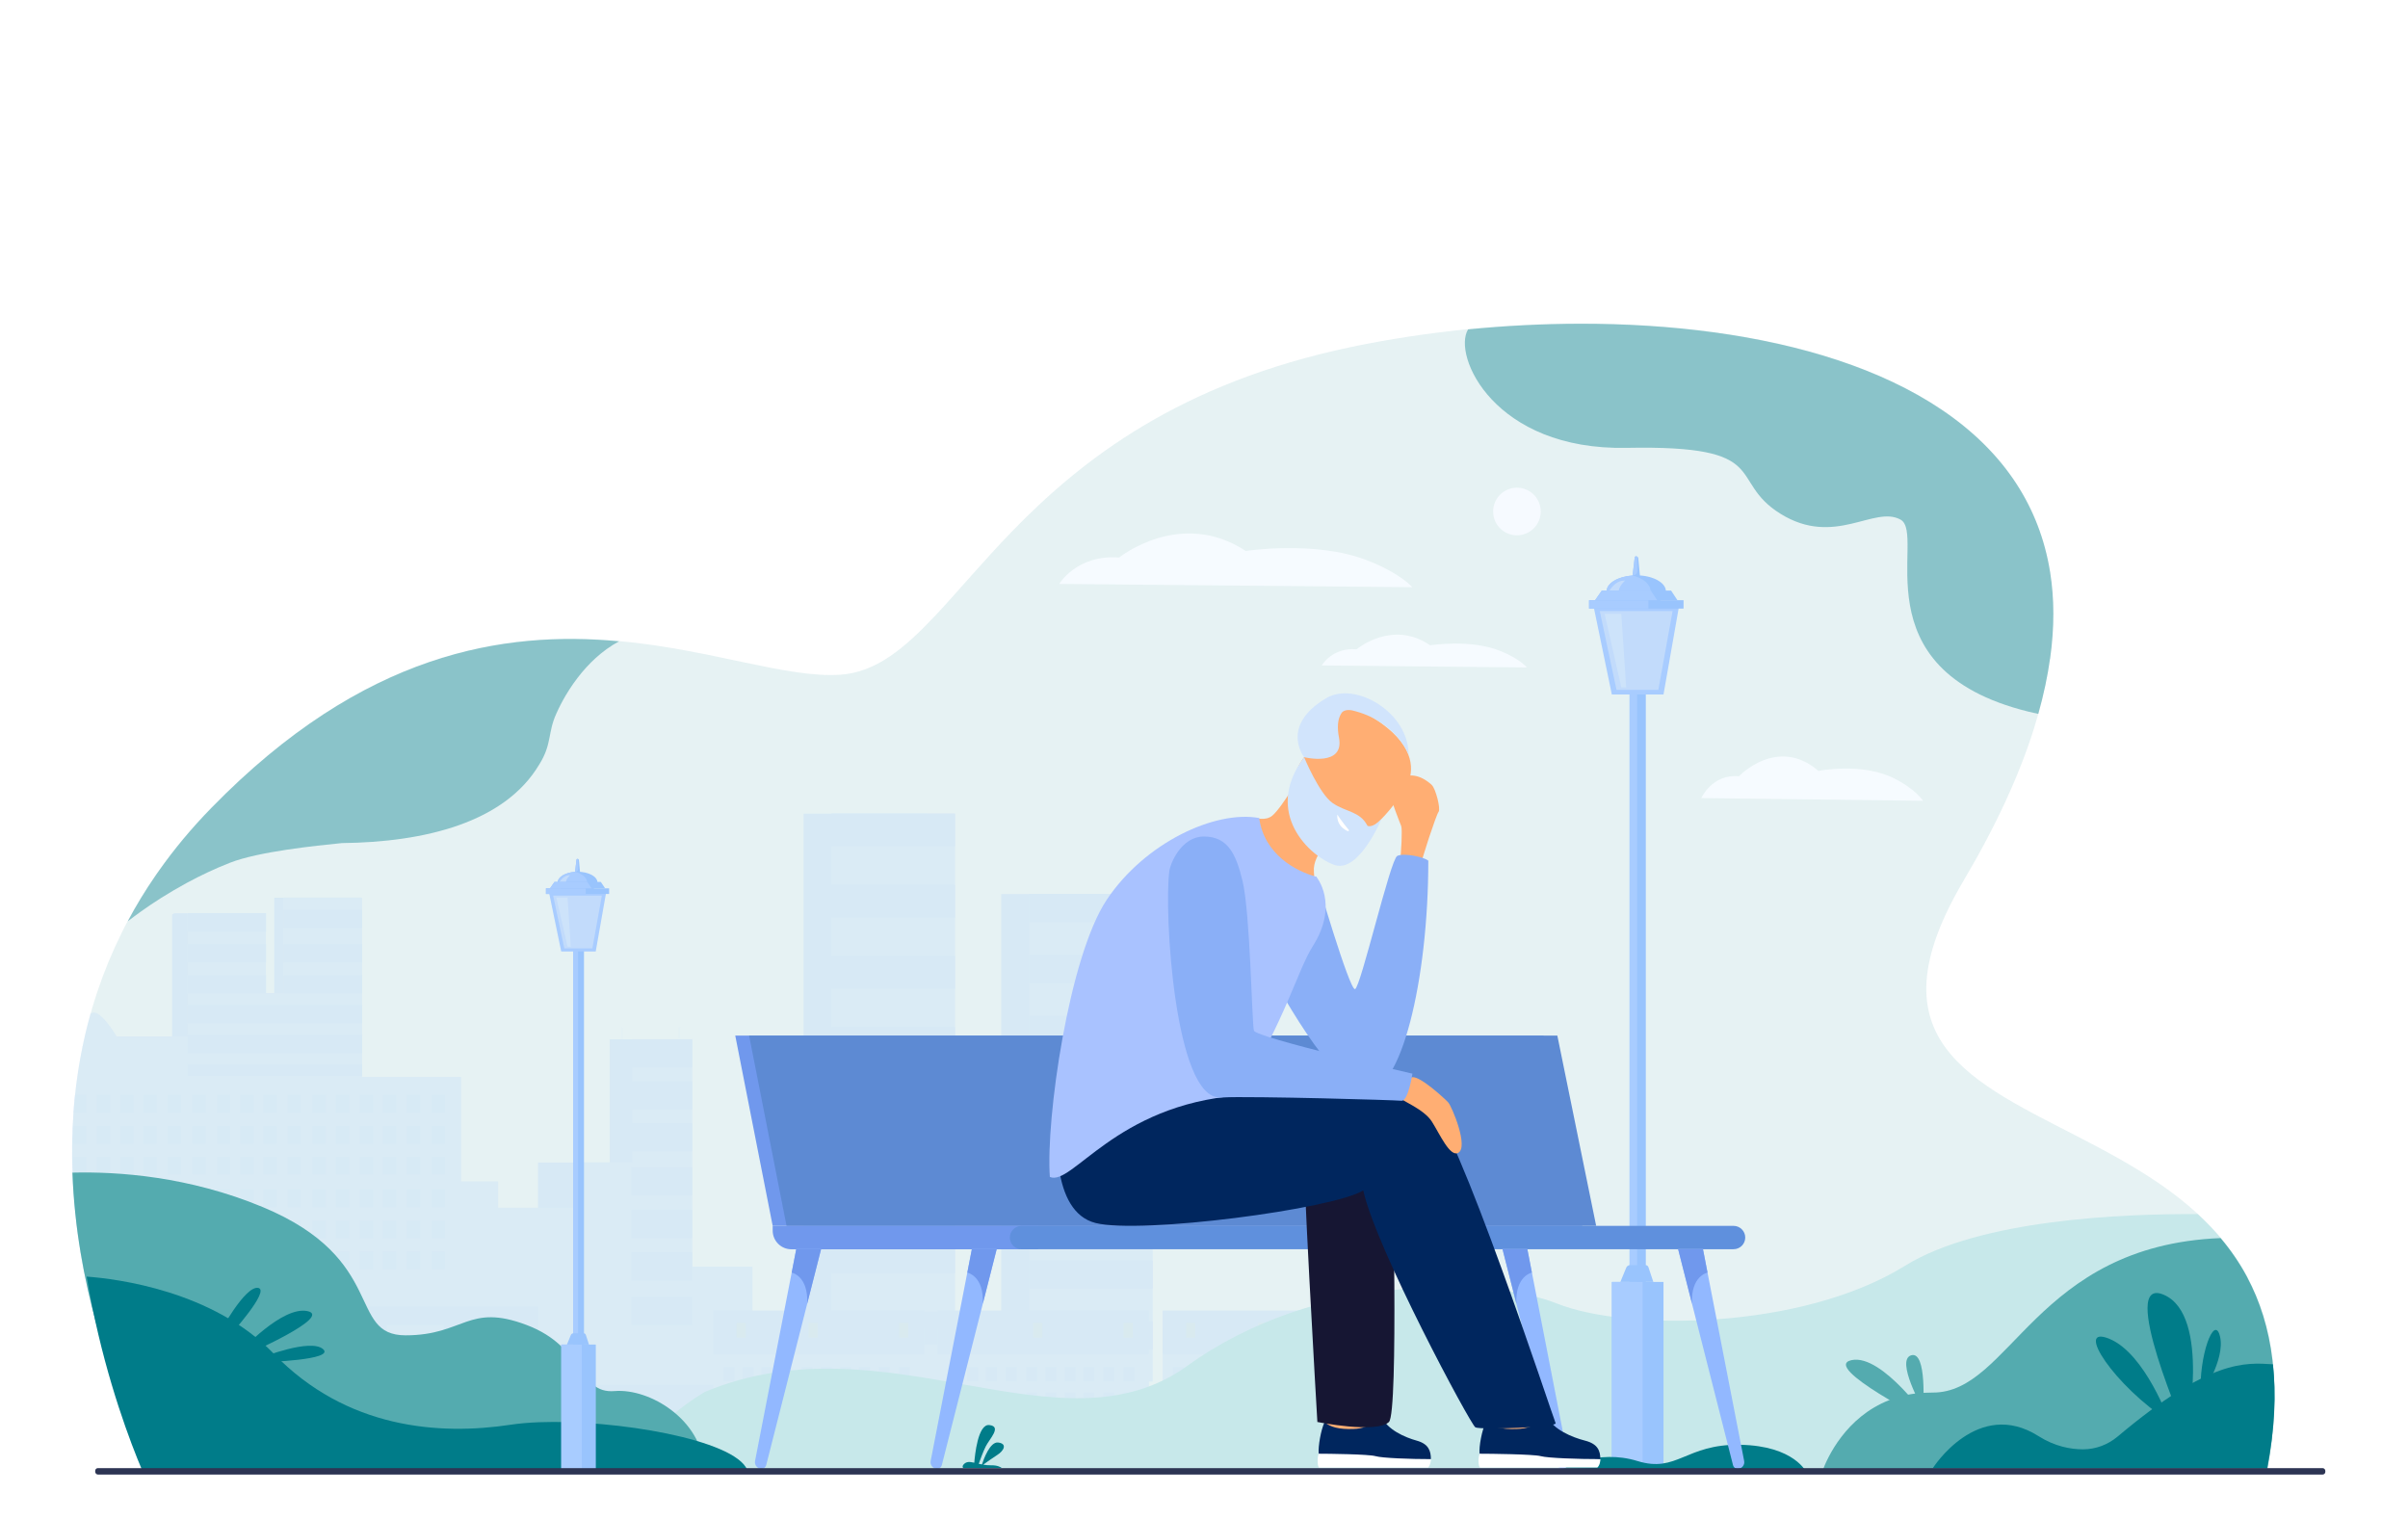 <?xml version="1.0" encoding="UTF-8"?><svg id="Layer_1" xmlns="http://www.w3.org/2000/svg" viewBox="0 0 307.56 194"><defs><style>.cls-1{fill:#8aaff7;}.cls-1,.cls-2,.cls-3,.cls-4,.cls-5,.cls-6,.cls-7,.cls-8,.cls-9,.cls-10,.cls-11,.cls-12,.cls-13,.cls-14,.cls-15,.cls-16,.cls-17,.cls-18,.cls-19,.cls-20,.cls-21,.cls-22,.cls-23,.cls-24,.cls-25,.cls-26{stroke-width:0px;}.cls-2{fill:#f6faff;}.cls-3{fill:#00265e;}.cls-4{fill:#cde3fa;}.cls-5{fill:#d8e9fa;}.cls-6{fill:#f6fbff;}.cls-7,.cls-19,.cls-20{fill:#007d8a;}.cls-7,.cls-27{opacity:.4;}.cls-8{fill:#2d3554;}.cls-9{fill:#a8ccff;}.cls-10{fill:#5d8ad3;}.cls-11{fill:#92b8ff;}.cls-12{fill:#a9c2ff;}.cls-13{fill:#d1e4fc;}.cls-14{fill:#007c89;}.cls-15{fill:#c2dbfb;}.cls-16{fill:#c7e8ea;}.cls-17{fill:#99c4fd;}.cls-18{fill:#ffae73;}.cls-20{opacity:.1;}.cls-21{fill:#54abaf;}.cls-28{opacity:.2;}.cls-29{opacity:.8;}.cls-22{fill:#7098ed;}.cls-23{fill:#a6c9e2;}.cls-24{fill:#fff;}.cls-25{fill:#5f90dd;}.cls-26{fill:#161633;}</style></defs><rect class="cls-24" width="307.56" height="194"/><path class="cls-20" d="M289.54,187.99s0,.02,0,.03h-1.72s-81.51-.27-81.51-.27l-116.41-.38-9.27-.03-15.94-.05-45.32-.15s-.02-.04-.07-.12c0,0,0-.01,0-.02-.01-.02-.03-.05-.05-.09,0,0,0,0,0-.01-.69-1.27-4.04-7.66-6.68-16.89-.1-.33-.19-.67-.28-1.01-.6-2.17-1.15-4.49-1.61-6.93-.14-.74-.28-1.49-.4-2.26-.09-.55-.18-1.1-.26-1.66-.11-.74-.2-1.5-.29-2.26-.07-.57-.13-1.15-.18-1.73-.07-.74-.13-1.5-.18-2.26-.05-.71-.08-1.42-.11-2.15-.09-2.5-.06-5.06.13-7.67.05-.75.12-1.5.2-2.26.17-1.57.39-3.15.68-4.73.34-1.85.76-3.72,1.29-5.59.15-.55.32-1.09.49-1.64.13-.42.26-.84.4-1.25.84-2.5,1.87-5,3.1-7.48h0c.24-.5.49-.99.76-1.48,1.05-1.98,2.24-3.94,3.58-5.88.14-.2.28-.4.42-.6,1.92-2.72,4.14-5.4,6.69-8.01,19.44-19.93,37.38-22.64,52.09-21.28,11.74,1.08,21.43,4.75,28.2,4.3,4.56-.3,8.19-3.31,12.25-7.64,2.91-3.1,6.03-6.87,9.87-10.82,8.74-8.97,21.18-18.79,43.17-23.4,4.73-.99,9.76-1.76,14.93-2.28,4.68-.46,9.48-.71,14.28-.72,23.09-.03,46.12,5.62,55.76,20.45,2.14,3.29,3.62,7.04,4.3,11.28.54,3.36.56,7.04,0,11.04-.31,2.25-.81,4.6-1.5,7.06-.18.63-.37,1.27-.57,1.92-1.85,5.87-4.79,12.33-8.99,19.42-.88,1.49-1.63,2.9-2.25,4.24-8.84,18.94,7.43,22.93,22.22,31.32,3.52,2,6.96,4.24,9.95,7,1.04.96,2.02,1.97,2.94,3.06,1.28,1.52,2.42,3.17,3.4,5,3.23,6.06,4.56,13.99,2.51,24.86Z"/><g class="cls-28"><rect class="cls-17" x="102.64" y="103.93" width="15.79" height="72.52"/><rect class="cls-9" x="106.19" y="103.93" width="15.79" height="72.52"/><rect class="cls-17" x="106.19" y="103.91" width="15.79" height="4.19" transform="translate(228.17 212) rotate(180)"/><rect class="cls-17" x="106.19" y="112.99" width="15.79" height="4.19" transform="translate(228.17 230.18) rotate(180)"/><rect class="cls-17" x="106.19" y="122.08" width="15.79" height="4.19" transform="translate(228.17 248.36) rotate(180)"/><rect class="cls-17" x="106.19" y="131.17" width="15.79" height="4.19" transform="translate(228.17 266.53) rotate(180)"/><rect class="cls-17" x="106.19" y="140.26" width="15.79" height="4.19" transform="translate(228.17 284.71) rotate(180)"/><rect class="cls-17" x="106.19" y="149.35" width="15.79" height="4.19" transform="translate(228.17 302.89) rotate(180)"/><rect class="cls-17" x="106.19" y="158.44" width="15.79" height="4.19" transform="translate(228.17 321.06) rotate(180)"/><rect class="cls-17" x="106.19" y="167.53" width="15.79" height="4.19" transform="translate(228.17 339.24) rotate(180)"/><rect class="cls-17" x="127.88" y="114.19" width="15.79" height="62.26"/><rect class="cls-9" x="131.43" y="114.19" width="15.79" height="62.26"/><rect class="cls-17" x="131.43" y="114.17" width="15.79" height="3.6" transform="translate(278.66 231.94) rotate(180)"/><rect class="cls-17" x="131.43" y="121.97" width="15.79" height="3.6" transform="translate(278.66 247.54) rotate(180)"/><rect class="cls-17" x="131.43" y="129.78" width="15.79" height="3.6" transform="translate(278.66 263.15) rotate(180)"/><rect class="cls-17" x="131.43" y="137.58" width="15.79" height="3.6" transform="translate(278.66 278.75) rotate(180)"/><rect class="cls-17" x="131.43" y="145.38" width="15.79" height="3.6" transform="translate(278.66 294.36) rotate(180)"/><rect class="cls-17" x="131.43" y="153.18" width="15.79" height="3.6" transform="translate(278.66 309.96) rotate(180)"/><rect class="cls-17" x="131.43" y="160.99" width="15.79" height="3.6" transform="translate(278.66 325.57) rotate(180)"/><rect class="cls-17" x="131.43" y="168.79" width="15.79" height="3.6" transform="translate(278.66 341.17) rotate(180)"/><rect class="cls-5" x="94.09" y="174.22" width="6.61" height="9.11" transform="translate(194.8 357.54) rotate(180)"/><path class="cls-9" d="M96.11,161.8v25.28H25.59s-6.29-.06-6.29-.06h-1.17s-.05-.1-.05-.1h1.16s0,0,0-.01c-.69-1.27-4.04-7.66-6.68-16.89-.1-.33-.19-.67-.28-1.01-.6-2.17-1.15-4.49-1.61-6.93-.14-.74-.28-1.49-.4-2.26-.09-.55-.18-1.1-.26-1.66-.11-.74-.2-1.5-.29-2.26-.07-.57-.13-1.15-.18-1.73-.07-.74-.13-1.5-.18-2.26-.05-.71-.08-1.42-.11-2.15-.09-2.5-.06-5.06.13-7.67.05-.75.12-1.5.2-2.26.17-1.57.39-3.15.68-4.73.34-1.85.76-3.72,1.29-5.59,1.05-1.08,3.35,2.87,3.35,2.87h9.06v-15.76h10v10.23h2.28v-12.21h10v22.9h12.65v13.35h4.73v3.36h10.86v-5.79h6.23v-15.74h7.7v29.06h7.7Z"/><rect class="cls-17" x="36.25" y="116.21" width="10.01" height="2.33" transform="translate(82.51 234.74) rotate(180)"/><rect class="cls-17" x="36.25" y="120.59" width="10.01" height="2.33" transform="translate(82.51 243.51) rotate(180)"/><rect class="cls-17" x="36.25" y="124.53" width="10.01" height="2.33" transform="translate(82.51 251.4) rotate(180)"/><rect class="cls-17" x="23.97" y="124.53" width="10.01" height="2.33" transform="translate(57.96 251.4) rotate(180)"/><rect class="cls-17" x="23.97" y="120.59" width="10.01" height="2.33" transform="translate(57.96 243.51) rotate(180)"/><rect class="cls-17" x="23.97" y="116.65" width="10.01" height="2.33" transform="translate(57.96 235.63) rotate(180)"/><rect class="cls-17" x="23.97" y="128.35" width="22.29" height="2.33" transform="translate(70.23 259.04) rotate(180)"/><rect class="cls-17" x="23.97" y="132.18" width="22.29" height="2.33" transform="translate(70.23 266.69) rotate(180)"/><rect class="cls-17" x="80.64" y="132.74" width="7.77" height="3.6" transform="translate(169.05 269.09) rotate(180)"/><rect class="cls-17" x="80.64" y="138.1" width="7.77" height="3.6" transform="translate(169.05 279.8) rotate(180)"/><rect class="cls-17" x="80.64" y="143.45" width="7.77" height="3.6" transform="translate(169.05 290.51) rotate(180)"/><rect class="cls-17" x="80.64" y="149.07" width="7.77" height="3.6" transform="translate(169.05 301.74) rotate(180)"/><rect class="cls-17" x="80.64" y="154.51" width="7.77" height="3.6" transform="translate(169.05 312.62) rotate(180)"/><rect class="cls-17" x="80.64" y="159.95" width="7.77" height="3.6" transform="translate(169.05 323.5) rotate(180)"/><rect class="cls-17" x="80.64" y="165.64" width="7.77" height="3.6" transform="translate(169.05 334.88) rotate(180)"/><rect class="cls-17" x="23.97" y="135.91" width="22.29" height="1.48" transform="translate(70.23 273.31) rotate(180)"/><rect class="cls-17" x="77.89" y="132.74" width="2.86" height="15.74"/><rect class="cls-17" x="68.72" y="148.48" width="5.76" height="5.79"/><path class="cls-17" d="M23.97,116.65v11.7s0,2.33,0,2.33v1.71h-1.99v-15.56c.09-.06.18-.12.27-.19h1.72Z"/><rect class="cls-17" x="35.03" y="114.66" width="1.22" height="12.2"/><g class="cls-29"><rect class="cls-17" x="55.14" y="139.85" width="1.7" height="2.26" transform="translate(111.97 281.97) rotate(180)"/><rect class="cls-17" x="51.97" y="139.85" width="1.7" height="2.26" transform="translate(105.63 281.97) rotate(180)"/><rect class="cls-17" x="48.87" y="139.85" width="1.7" height="2.26" transform="translate(99.44 281.97) rotate(180)"/><rect class="cls-17" x="45.93" y="139.85" width="1.7" height="2.26" transform="translate(93.56 281.97) rotate(180)"/><rect class="cls-17" x="42.94" y="139.85" width="1.7" height="2.26" transform="translate(87.57 281.97) rotate(180)"/><rect class="cls-17" x="39.91" y="139.85" width="1.7" height="2.26" transform="translate(81.51 281.97) rotate(180)"/><rect class="cls-17" x="36.74" y="139.85" width="1.7" height="2.26" transform="translate(75.17 281.97) rotate(180)"/><rect class="cls-17" x="33.64" y="139.85" width="1.7" height="2.26" transform="translate(68.97 281.97) rotate(180)"/><rect class="cls-17" x="30.7" y="139.85" width="1.7" height="2.26" transform="translate(63.09 281.97) rotate(180)"/><rect class="cls-17" x="27.7" y="139.85" width="1.7" height="2.26" transform="translate(57.1 281.97) rotate(180)"/><rect class="cls-17" x="24.58" y="139.85" width="1.7" height="2.26" transform="translate(50.86 281.97) rotate(180)"/><rect class="cls-17" x="21.41" y="139.85" width="1.7" height="2.26" transform="translate(44.52 281.97) rotate(180)"/><rect class="cls-17" x="18.31" y="139.85" width="1.7" height="2.26" transform="translate(38.32 281.97) rotate(180)"/><rect class="cls-17" x="15.37" y="139.85" width="1.7" height="2.26" transform="translate(32.44 281.97) rotate(180)"/><rect class="cls-17" x="12.38" y="139.85" width="1.7" height="2.26" transform="translate(26.45 281.97) rotate(180)"/><path class="cls-17" d="M11.04,139.85v2.26h-1.67c.05-.75.12-1.5.2-2.26h1.46Z"/><rect class="cls-17" x="55.14" y="143.84" width="1.7" height="2.26" transform="translate(111.97 289.93) rotate(180)"/><rect class="cls-17" x="51.97" y="143.84" width="1.7" height="2.26" transform="translate(105.63 289.93) rotate(180)"/><rect class="cls-17" x="48.87" y="143.84" width="1.7" height="2.26" transform="translate(99.44 289.93) rotate(180)"/><rect class="cls-17" x="45.93" y="143.84" width="1.7" height="2.26" transform="translate(93.56 289.93) rotate(180)"/><rect class="cls-17" x="42.94" y="143.84" width="1.7" height="2.26" transform="translate(87.57 289.93) rotate(180)"/><rect class="cls-17" x="39.91" y="143.84" width="1.7" height="2.26" transform="translate(81.51 289.93) rotate(180)"/><rect class="cls-17" x="36.74" y="143.84" width="1.7" height="2.26" transform="translate(75.17 289.93) rotate(180)"/><rect class="cls-17" x="33.64" y="143.84" width="1.7" height="2.26" transform="translate(68.97 289.93) rotate(180)"/><rect class="cls-17" x="30.7" y="143.84" width="1.7" height="2.26" transform="translate(63.09 289.93) rotate(180)"/><rect class="cls-17" x="27.7" y="143.84" width="1.7" height="2.26" transform="translate(57.1 289.93) rotate(180)"/><rect class="cls-17" x="24.58" y="143.84" width="1.7" height="2.26" transform="translate(50.86 289.93) rotate(180)"/><rect class="cls-17" x="21.41" y="143.84" width="1.7" height="2.26" transform="translate(44.52 289.93) rotate(180)"/><rect class="cls-17" x="18.31" y="143.84" width="1.7" height="2.26" transform="translate(38.32 289.93) rotate(180)"/><rect class="cls-17" x="15.37" y="143.84" width="1.7" height="2.26" transform="translate(32.44 289.93) rotate(180)"/><rect class="cls-17" x="12.38" y="143.84" width="1.7" height="2.26" transform="translate(26.45 289.93) rotate(180)"/><rect class="cls-17" x="9.35" y="143.84" width="1.7" height="2.26" transform="translate(20.39 289.93) rotate(180)"/><rect class="cls-17" x="55.14" y="147.76" width="1.7" height="2.26" transform="translate(111.97 297.77) rotate(180)"/><rect class="cls-17" x="51.97" y="147.76" width="1.7" height="2.26" transform="translate(105.63 297.77) rotate(180)"/><rect class="cls-17" x="48.87" y="147.76" width="1.7" height="2.26" transform="translate(99.44 297.77) rotate(180)"/><rect class="cls-17" x="45.93" y="147.76" width="1.7" height="2.26" transform="translate(93.56 297.77) rotate(180)"/><rect class="cls-17" x="42.94" y="147.76" width="1.7" height="2.26" transform="translate(87.57 297.77) rotate(180)"/><rect class="cls-17" x="39.91" y="147.76" width="1.7" height="2.26" transform="translate(81.51 297.77) rotate(180)"/><rect class="cls-17" x="36.74" y="147.76" width="1.7" height="2.26" transform="translate(75.17 297.77) rotate(180)"/><rect class="cls-17" x="33.64" y="147.76" width="1.7" height="2.26" transform="translate(68.97 297.77) rotate(180)"/><rect class="cls-17" x="30.7" y="147.76" width="1.7" height="2.26" transform="translate(63.09 297.77) rotate(180)"/><rect class="cls-17" x="27.7" y="147.76" width="1.7" height="2.26" transform="translate(57.1 297.77) rotate(180)"/><rect class="cls-17" x="24.58" y="147.76" width="1.7" height="2.26" transform="translate(50.86 297.77) rotate(180)"/><rect class="cls-17" x="21.41" y="147.76" width="1.7" height="2.26" transform="translate(44.52 297.77) rotate(180)"/><rect class="cls-17" x="18.31" y="147.76" width="1.7" height="2.26" transform="translate(38.32 297.77) rotate(180)"/><rect class="cls-17" x="15.37" y="147.76" width="1.7" height="2.26" transform="translate(32.44 297.77) rotate(180)"/><rect class="cls-17" x="12.38" y="147.76" width="1.7" height="2.26" transform="translate(26.45 297.77) rotate(180)"/><rect class="cls-17" x="9.35" y="147.76" width="1.7" height="2.26" transform="translate(20.39 297.77) rotate(180)"/><rect class="cls-17" x="55.14" y="151.92" width="1.7" height="2.26" transform="translate(111.97 306.1) rotate(180)"/><rect class="cls-17" x="51.97" y="151.92" width="1.7" height="2.26" transform="translate(105.63 306.1) rotate(180)"/><rect class="cls-17" x="48.87" y="151.92" width="1.7" height="2.26" transform="translate(99.44 306.1) rotate(180)"/><rect class="cls-17" x="45.93" y="151.92" width="1.7" height="2.26" transform="translate(93.56 306.1) rotate(180)"/><rect class="cls-17" x="42.94" y="151.92" width="1.7" height="2.26" transform="translate(87.57 306.1) rotate(180)"/><rect class="cls-17" x="39.91" y="151.92" width="1.7" height="2.26" transform="translate(81.51 306.1) rotate(180)"/><rect class="cls-17" x="36.74" y="151.92" width="1.7" height="2.26" transform="translate(75.17 306.1) rotate(180)"/><rect class="cls-17" x="33.64" y="151.92" width="1.7" height="2.26" transform="translate(68.97 306.1) rotate(180)"/><rect class="cls-17" x="30.7" y="151.92" width="1.7" height="2.26" transform="translate(63.09 306.1) rotate(180)"/><rect class="cls-17" x="27.7" y="151.92" width="1.7" height="2.26" transform="translate(57.1 306.1) rotate(180)"/><rect class="cls-17" x="24.58" y="151.92" width="1.7" height="2.26" transform="translate(50.86 306.1) rotate(180)"/><rect class="cls-17" x="21.41" y="151.92" width="1.7" height="2.26" transform="translate(44.52 306.1) rotate(180)"/><rect class="cls-17" x="18.31" y="151.92" width="1.7" height="2.26" transform="translate(38.32 306.1) rotate(180)"/><rect class="cls-17" x="15.37" y="151.92" width="1.7" height="2.26" transform="translate(32.44 306.1) rotate(180)"/><rect class="cls-17" x="12.38" y="151.92" width="1.7" height="2.26" transform="translate(26.45 306.1) rotate(180)"/><path class="cls-17" d="M11.04,151.92v2.26h-1.51c-.07-.74-.13-1.5-.18-2.26h1.69Z"/><rect class="cls-17" x="55.14" y="155.91" width="1.7" height="2.26" transform="translate(111.97 314.07) rotate(180)"/><rect class="cls-17" x="51.97" y="155.91" width="1.7" height="2.26" transform="translate(105.63 314.07) rotate(180)"/><rect class="cls-17" x="48.87" y="155.91" width="1.7" height="2.26" transform="translate(99.44 314.07) rotate(180)"/><rect class="cls-17" x="45.93" y="155.91" width="1.7" height="2.26" transform="translate(93.56 314.07) rotate(180)"/><rect class="cls-17" x="42.94" y="155.91" width="1.7" height="2.26" transform="translate(87.57 314.07) rotate(180)"/><rect class="cls-17" x="39.91" y="155.91" width="1.7" height="2.26" transform="translate(81.51 314.07) rotate(180)"/><rect class="cls-17" x="36.74" y="155.91" width="1.7" height="2.26" transform="translate(75.17 314.07) rotate(180)"/><rect class="cls-17" x="33.64" y="155.91" width="1.7" height="2.26" transform="translate(68.97 314.07) rotate(180)"/><rect class="cls-17" x="30.7" y="155.91" width="1.7" height="2.26" transform="translate(63.09 314.07) rotate(180)"/><rect class="cls-17" x="27.7" y="155.91" width="1.7" height="2.26" transform="translate(57.1 314.07) rotate(180)"/><rect class="cls-17" x="24.58" y="155.91" width="1.7" height="2.26" transform="translate(50.86 314.07) rotate(180)"/><rect class="cls-17" x="21.41" y="155.91" width="1.7" height="2.26" transform="translate(44.52 314.07) rotate(180)"/><rect class="cls-17" x="18.31" y="155.91" width="1.7" height="2.26" transform="translate(38.32 314.07) rotate(180)"/><rect class="cls-17" x="15.37" y="155.91" width="1.7" height="2.26" transform="translate(32.44 314.07) rotate(180)"/><rect class="cls-17" x="12.38" y="155.91" width="1.7" height="2.26" transform="translate(26.45 314.07) rotate(180)"/><path class="cls-17" d="M11.04,155.9v2.26h-1.04c-.11-.74-.2-1.5-.29-2.26h1.33Z"/><rect class="cls-17" x="55.14" y="159.83" width="1.7" height="2.26" transform="translate(111.97 321.91) rotate(180)"/><rect class="cls-17" x="51.97" y="159.83" width="1.7" height="2.26" transform="translate(105.63 321.91) rotate(180)"/><rect class="cls-17" x="48.87" y="159.83" width="1.7" height="2.26" transform="translate(99.44 321.91) rotate(180)"/><rect class="cls-17" x="45.93" y="159.83" width="1.7" height="2.26" transform="translate(93.56 321.91) rotate(180)"/><rect class="cls-17" x="42.94" y="159.83" width="1.7" height="2.26" transform="translate(87.57 321.91) rotate(180)"/><rect class="cls-17" x="39.91" y="159.83" width="1.7" height="2.26" transform="translate(81.51 321.91) rotate(180)"/><rect class="cls-17" x="36.74" y="159.83" width="1.7" height="2.26" transform="translate(75.17 321.91) rotate(180)"/><rect class="cls-17" x="33.64" y="159.83" width="1.7" height="2.26" transform="translate(68.97 321.91) rotate(180)"/><rect class="cls-17" x="30.7" y="159.83" width="1.7" height="2.26" transform="translate(63.09 321.91) rotate(180)"/><rect class="cls-17" x="27.7" y="159.83" width="1.7" height="2.26" transform="translate(57.1 321.91) rotate(180)"/><rect class="cls-17" x="24.58" y="159.83" width="1.7" height="2.26" transform="translate(50.86 321.91) rotate(180)"/><rect class="cls-17" x="21.41" y="159.83" width="1.7" height="2.26" transform="translate(44.52 321.91) rotate(180)"/><rect class="cls-17" x="18.31" y="159.83" width="1.7" height="2.26" transform="translate(38.32 321.91) rotate(180)"/><rect class="cls-17" x="15.37" y="159.83" width="1.7" height="2.26" transform="translate(32.44 321.91) rotate(180)"/><rect class="cls-17" x="12.38" y="159.83" width="1.7" height="2.26" transform="translate(26.45 321.91) rotate(180)"/><path class="cls-17" d="M11.04,159.83v2.26h-.38c-.14-.74-.28-1.49-.4-2.26h.78Z"/></g><rect class="cls-17" x="29.43" y="166.9" width="39.29" height="20.02" transform="translate(98.15 353.81) rotate(180)"/><rect class="cls-17" x="59.22" y="176.91" width="39.29" height="10.01" transform="translate(157.74 363.82) rotate(180)"/><path class="cls-17" d="M26.28,170.01v16.9h-7.04s0,0,0-.01c-.69-1.27-4.04-7.66-6.68-16.89h13.72Z"/><rect class="cls-9" x="58.78" y="169.24" width="7.32" height="3.71" transform="translate(124.87 342.19) rotate(180)"/><rect class="cls-9" x="49.38" y="169.24" width="7.32" height="3.71" transform="translate(106.08 342.19) rotate(180)"/><rect class="cls-9" x="40.16" y="169.24" width="7.32" height="3.71" transform="translate(87.64 342.19) rotate(180)"/><rect class="cls-9" x="31.12" y="169.24" width="7.32" height="3.71" transform="translate(69.56 342.19) rotate(180)"/><rect class="cls-23" x="26.06" y="166.9" width="3.77" height="20.19" transform="translate(55.9 353.98) rotate(180)"/><rect class="cls-5" x="86.66" y="131.18" width=".2" height="1.57" transform="translate(173.52 263.92) rotate(180)"/><rect class="cls-5" x="79.32" y="131.18" width=".2" height="1.57" transform="translate(158.85 263.92) rotate(180)"/><rect class="cls-9" x="91.08" y="169.62" width="26.98" height="17.13" transform="translate(209.14 356.37) rotate(180)"/><rect class="cls-17" x="91.08" y="167.38" width="26.98" height="5.57" transform="translate(209.14 340.33) rotate(180)"/><rect class="cls-17" x="114.84" y="174.6" width="1.39" height="1.84" transform="translate(231.06 351.04) rotate(180)"/><rect class="cls-17" x="112.25" y="174.6" width="1.39" height="1.84" transform="translate(225.88 351.04) rotate(180)"/><rect class="cls-17" x="109.71" y="174.6" width="1.39" height="1.84" transform="translate(220.81 351.04) rotate(180)"/><rect class="cls-17" x="107.31" y="174.6" width="1.39" height="1.84" transform="translate(216.01 351.04) rotate(180)"/><rect class="cls-17" x="104.86" y="174.6" width="1.39" height="1.84" transform="translate(211.11 351.04) rotate(180)"/><rect class="cls-17" x="102.39" y="174.6" width="1.39" height="1.84" transform="translate(206.16 351.04) rotate(180)"/><rect class="cls-17" x="99.8" y="174.6" width="1.39" height="1.84" transform="translate(200.98 351.04) rotate(180)"/><rect class="cls-17" x="97.26" y="174.6" width="1.39" height="1.84" transform="translate(195.91 351.04) rotate(180)"/><rect class="cls-17" x="94.86" y="174.6" width="1.39" height="1.84" transform="translate(191.11 351.04) rotate(180)"/><rect class="cls-17" x="92.41" y="174.6" width="1.39" height="1.84" transform="translate(186.21 351.04) rotate(180)"/><rect class="cls-17" x="114.84" y="177.85" width="1.39" height="1.84" transform="translate(231.06 357.55) rotate(180)"/><rect class="cls-17" x="112.25" y="177.85" width="1.39" height="1.84" transform="translate(225.88 357.55) rotate(180)"/><rect class="cls-17" x="109.71" y="177.85" width="1.39" height="1.84" transform="translate(220.81 357.55) rotate(180)"/><rect class="cls-17" x="107.31" y="177.85" width="1.39" height="1.84" transform="translate(216.01 357.55) rotate(180)"/><rect class="cls-17" x="104.86" y="177.85" width="1.39" height="1.84" transform="translate(211.11 357.55) rotate(180)"/><rect class="cls-17" x="102.39" y="177.85" width="1.39" height="1.84" transform="translate(206.16 357.55) rotate(180)"/><rect class="cls-17" x="99.8" y="177.85" width="1.39" height="1.84" transform="translate(200.98 357.55) rotate(180)"/><rect class="cls-17" x="97.26" y="177.85" width="1.39" height="1.84" transform="translate(195.91 357.55) rotate(180)"/><rect class="cls-17" x="94.86" y="177.85" width="1.39" height="1.84" transform="translate(191.11 357.55) rotate(180)"/><rect class="cls-17" x="92.41" y="177.85" width="1.39" height="1.84" transform="translate(186.21 357.55) rotate(180)"/><rect class="cls-17" x="114.84" y="181.06" width="1.39" height="1.84" transform="translate(231.06 363.96) rotate(180)"/><rect class="cls-17" x="112.25" y="181.06" width="1.39" height="1.84" transform="translate(225.88 363.96) rotate(180)"/><rect class="cls-17" x="109.71" y="181.06" width="1.39" height="1.84" transform="translate(220.81 363.96) rotate(180)"/><rect class="cls-17" x="107.31" y="181.06" width="1.39" height="1.84" transform="translate(216.01 363.96) rotate(180)"/><rect class="cls-17" x="104.86" y="181.06" width="1.39" height="1.84" transform="translate(211.11 363.96) rotate(180)"/><rect class="cls-17" x="102.39" y="181.06" width="1.39" height="1.84" transform="translate(206.16 363.96) rotate(180)"/><rect class="cls-17" x="99.8" y="181.06" width="1.39" height="1.84" transform="translate(200.98 363.96) rotate(180)"/><rect class="cls-17" x="97.26" y="181.06" width="1.39" height="1.84" transform="translate(195.91 363.96) rotate(180)"/><rect class="cls-17" x="94.86" y="181.06" width="1.39" height="1.84" transform="translate(191.11 363.96) rotate(180)"/><rect class="cls-17" x="92.41" y="181.06" width="1.39" height="1.84" transform="translate(186.21 363.96) rotate(180)"/><rect class="cls-23" x="114.84" y="168.94" width="1.16" height="1.9" transform="translate(230.84 339.79) rotate(180)"/><rect class="cls-23" x="103.28" y="168.94" width="1.16" height="1.9" transform="translate(207.72 339.79) rotate(180)"/><rect class="cls-23" x="94.08" y="168.94" width="1.16" height="1.9" transform="translate(189.33 339.79) rotate(180)"/><rect class="cls-9" x="119.75" y="169.62" width="26.98" height="17.13" transform="translate(266.49 356.37) rotate(180)"/><rect class="cls-17" x="119.75" y="167.38" width="26.98" height="5.57" transform="translate(266.49 340.33) rotate(180)"/><rect class="cls-17" x="143.51" y="174.6" width="1.39" height="1.84" transform="translate(288.41 351.04) rotate(180)"/><rect class="cls-17" x="140.92" y="174.6" width="1.39" height="1.84" transform="translate(283.23 351.04) rotate(180)"/><rect class="cls-17" x="138.39" y="174.6" width="1.39" height="1.84" transform="translate(278.16 351.04) rotate(180)"/><rect class="cls-17" x="135.99" y="174.6" width="1.39" height="1.84" transform="translate(273.36 351.04) rotate(180)"/><rect class="cls-17" x="133.54" y="174.6" width="1.39" height="1.84" transform="translate(268.46 351.04) rotate(180)"/><rect class="cls-17" x="131.06" y="174.6" width="1.39" height="1.84" transform="translate(263.51 351.04) rotate(180)"/><rect class="cls-17" x="128.47" y="174.6" width="1.39" height="1.84" transform="translate(258.33 351.04) rotate(180)"/><rect class="cls-17" x="125.94" y="174.6" width="1.39" height="1.84" transform="translate(253.26 351.04) rotate(180)"/><rect class="cls-17" x="123.54" y="174.6" width="1.39" height="1.84" transform="translate(248.46 351.04) rotate(180)"/><rect class="cls-17" x="121.09" y="174.6" width="1.39" height="1.84" transform="translate(243.56 351.04) rotate(180)"/><rect class="cls-17" x="143.51" y="177.85" width="1.39" height="1.84" transform="translate(288.41 357.55) rotate(180)"/><rect class="cls-17" x="140.92" y="177.85" width="1.39" height="1.84" transform="translate(283.23 357.55) rotate(180)"/><rect class="cls-17" x="138.39" y="177.85" width="1.39" height="1.84" transform="translate(278.16 357.55) rotate(180)"/><rect class="cls-17" x="135.99" y="177.85" width="1.39" height="1.84" transform="translate(273.36 357.55) rotate(180)"/><rect class="cls-17" x="133.54" y="177.85" width="1.39" height="1.84" transform="translate(268.46 357.55) rotate(180)"/><rect class="cls-17" x="131.06" y="177.85" width="1.39" height="1.84" transform="translate(263.51 357.55) rotate(180)"/><rect class="cls-17" x="128.47" y="177.85" width="1.39" height="1.84" transform="translate(258.33 357.55) rotate(180)"/><rect class="cls-17" x="125.94" y="177.85" width="1.39" height="1.84" transform="translate(253.26 357.55) rotate(180)"/><rect class="cls-17" x="123.54" y="177.85" width="1.39" height="1.84" transform="translate(248.46 357.55) rotate(180)"/><rect class="cls-17" x="121.09" y="177.85" width="1.39" height="1.84" transform="translate(243.56 357.55) rotate(180)"/><rect class="cls-17" x="143.51" y="181.06" width="1.39" height="1.84" transform="translate(288.41 363.96) rotate(180)"/><rect class="cls-17" x="140.92" y="181.06" width="1.39" height="1.84" transform="translate(283.23 363.96) rotate(180)"/><rect class="cls-17" x="138.39" y="181.06" width="1.39" height="1.84" transform="translate(278.16 363.96) rotate(180)"/><rect class="cls-17" x="135.99" y="181.06" width="1.39" height="1.84" transform="translate(273.36 363.96) rotate(180)"/><rect class="cls-17" x="133.54" y="181.06" width="1.39" height="1.84" transform="translate(268.46 363.96) rotate(180)"/><rect class="cls-17" x="131.06" y="181.06" width="1.39" height="1.84" transform="translate(263.51 363.96) rotate(180)"/><rect class="cls-17" x="128.47" y="181.06" width="1.39" height="1.84" transform="translate(258.33 363.96) rotate(180)"/><rect class="cls-17" x="125.94" y="181.06" width="1.39" height="1.84" transform="translate(253.26 363.96) rotate(180)"/><rect class="cls-17" x="123.54" y="181.06" width="1.39" height="1.84" transform="translate(248.46 363.96) rotate(180)"/><rect class="cls-17" x="121.09" y="181.06" width="1.39" height="1.84" transform="translate(243.56 363.96) rotate(180)"/><rect class="cls-23" x="143.51" y="168.94" width="1.16" height="1.9" transform="translate(288.19 339.79) rotate(180)"/><rect class="cls-23" x="131.95" y="168.94" width="1.16" height="1.9" transform="translate(265.07 339.79) rotate(180)"/><rect class="cls-23" x="122.76" y="168.94" width="1.16" height="1.9" transform="translate(246.68 339.79) rotate(180)"/><rect class="cls-9" x="148.49" y="169.62" width="26.98" height="17.13" transform="translate(323.97 356.37) rotate(180)"/><rect class="cls-17" x="148.49" y="167.38" width="26.98" height="5.57" transform="translate(323.97 340.33) rotate(180)"/><rect class="cls-17" x="172.25" y="174.6" width="1.39" height="1.84" transform="translate(345.89 351.04) rotate(180)"/><rect class="cls-17" x="169.66" y="174.6" width="1.39" height="1.84" transform="translate(340.7 351.04) rotate(180)"/><rect class="cls-17" x="167.13" y="174.6" width="1.39" height="1.84" transform="translate(335.64 351.04) rotate(180)"/><rect class="cls-17" x="164.72" y="174.6" width="1.39" height="1.84" transform="translate(330.83 351.04) rotate(180)"/><rect class="cls-17" x="162.28" y="174.6" width="1.39" height="1.84" transform="translate(325.94 351.04) rotate(180)"/><rect class="cls-17" x="159.8" y="174.6" width="1.39" height="1.84" transform="translate(320.99 351.04) rotate(180)"/><rect class="cls-17" x="157.21" y="174.6" width="1.39" height="1.84" transform="translate(315.8 351.04) rotate(180)"/><rect class="cls-17" x="154.68" y="174.6" width="1.39" height="1.84" transform="translate(310.74 351.04) rotate(180)"/><rect class="cls-17" x="152.27" y="174.6" width="1.39" height="1.84" transform="translate(305.93 351.04) rotate(180)"/><rect class="cls-17" x="149.83" y="174.6" width="1.39" height="1.84" transform="translate(301.04 351.04) rotate(180)"/><rect class="cls-17" x="172.25" y="177.85" width="1.39" height="1.84" transform="translate(345.89 357.55) rotate(180)"/><rect class="cls-17" x="169.66" y="177.85" width="1.39" height="1.84" transform="translate(340.7 357.55) rotate(180)"/><rect class="cls-17" x="167.13" y="177.85" width="1.39" height="1.84" transform="translate(335.64 357.55) rotate(180)"/><rect class="cls-17" x="164.72" y="177.85" width="1.39" height="1.84" transform="translate(330.83 357.55) rotate(180)"/><rect class="cls-17" x="162.28" y="177.85" width="1.39" height="1.84" transform="translate(325.94 357.55) rotate(180)"/><rect class="cls-17" x="159.8" y="177.85" width="1.39" height="1.84" transform="translate(320.99 357.55) rotate(180)"/><rect class="cls-17" x="157.21" y="177.85" width="1.39" height="1.84" transform="translate(315.8 357.55) rotate(180)"/><rect class="cls-17" x="154.68" y="177.85" width="1.39" height="1.84" transform="translate(310.74 357.55) rotate(180)"/><rect class="cls-17" x="152.27" y="177.85" width="1.39" height="1.84" transform="translate(305.93 357.55) rotate(180)"/><rect class="cls-17" x="149.83" y="177.85" width="1.39" height="1.84" transform="translate(301.04 357.55) rotate(180)"/><rect class="cls-17" x="172.25" y="181.06" width="1.39" height="1.84" transform="translate(345.89 363.96) rotate(180)"/><rect class="cls-17" x="169.66" y="181.06" width="1.39" height="1.84" transform="translate(340.7 363.96) rotate(180)"/><rect class="cls-17" x="167.13" y="181.06" width="1.39" height="1.84" transform="translate(335.64 363.96) rotate(180)"/><rect class="cls-17" x="164.72" y="181.06" width="1.39" height="1.84" transform="translate(330.83 363.96) rotate(180)"/><rect class="cls-17" x="162.28" y="181.06" width="1.39" height="1.84" transform="translate(325.94 363.96) rotate(180)"/><rect class="cls-17" x="159.8" y="181.06" width="1.39" height="1.84" transform="translate(320.99 363.96) rotate(180)"/><rect class="cls-17" x="157.21" y="181.06" width="1.39" height="1.84" transform="translate(315.8 363.96) rotate(180)"/><rect class="cls-17" x="154.68" y="181.06" width="1.39" height="1.84" transform="translate(310.74 363.96) rotate(180)"/><rect class="cls-17" x="152.27" y="181.06" width="1.39" height="1.84" transform="translate(305.93 363.96) rotate(180)"/><rect class="cls-17" x="149.83" y="181.06" width="1.39" height="1.84" transform="translate(301.04 363.96) rotate(180)"/><rect class="cls-23" x="172.25" y="168.94" width="1.16" height="1.9" transform="translate(345.67 339.79) rotate(180)"/><rect class="cls-23" x="160.69" y="168.94" width="1.16" height="1.9" transform="translate(322.55 339.79) rotate(180)"/><rect class="cls-23" x="151.49" y="168.94" width="1.16" height="1.9" transform="translate(304.15 339.79) rotate(180)"/></g><path class="cls-2" d="M190.71,65.33c0-1.68,1.36-3.04,3.04-3.04s3.04,1.36,3.04,3.04-1.36,3.04-3.04,3.04-3.04-1.36-3.04-3.04Z"/><path class="cls-16" d="M287.81,188.02h0s-207.41,0-207.41,0c.07-.23.14-.46.23-.68,2.04-5.36,9.43-9.58,9.43-9.58,23.27-9.65,45.33,8.46,61.6-3.32,16.27-11.77,38.45-11.44,47.23-7.94,8.78,3.5,31.14,3.41,44.42-4.83,9.56-5.93,27.87-6.66,37.39-6.6,2.49,2.29,4.67,4.92,6.34,8.06l.78,24.88Z"/><path class="cls-21" d="M89.9,187.37l-9.27-.03-15.94-.05-45.32-.15s-.03-.05-.08-.14c-.02-.03-.03-.06-.05-.1-.72-1.32-4.28-8.12-6.96-17.9-1.53-5.59-2.78-12.16-3.03-19.23,5.84-.15,14.89.48,24.31,4.4,15.99,6.66,10.76,16.38,18.24,16.38s7.98-4.15,15.46-1.32c7.48,2.82,6.56,8.82,11.24,8.44,4.57-.37,11.11,3.74,11.4,9.69Z"/><path class="cls-14" d="M95.45,187.74H18.14c-.18-.43-.38-.91-.6-1.45-1.81-4.52-4.74-12.87-6.47-23.24,3.84.28,16.12,1.8,23.89,9.84,9.31,9.63,21.2,10.45,30.25,9.08,1.07-.16,2.28-.27,3.59-.32,9.79-.38,25.06,2.21,26.65,6.1Z"/><g class="cls-27"><path class="cls-19" d="M79.09,81.9c-2.23,1.19-3.98,2.94-5.27,4.61-1.64,2.12-2.53,4.11-2.78,4.67-1.1,2.43-.53,3.87-2.17,6.47-4.4,7.4-14.6,9.92-25.21,10.03-3.4.34-10.66,1.09-14.28,2.51,0,0,0,0,0,0-1.94.76-3.75,1.62-5.38,2.5-.06.03-.11.06-.17.09-1.17.64-2.25,1.28-3.21,1.88-1.96,1.24-3.45,2.35-4.31,3.02,1.05-1.98,2.24-3.94,3.58-5.88.14-.2.28-.4.42-.6,1.92-2.72,4.14-5.4,6.69-8.01,19.45-19.94,37.38-22.64,52.09-21.28Z"/></g><path class="cls-17" d="M209.53,74.15h-1.07v-.08s.33-2.86.33-2.86c.01-.09.09-.16.18-.16.01,0,.02,0,.03,0,.06,0,.12.03.16.07.05.05.08.11.09.18l.27,2.85Z"/><path class="cls-9" d="M208.56,73.5h-.04s.27-2.3.27-2.3c.01-.09.09-.16.18-.16.01,0,.02,0,.03,0,.01,0,.02.02.03.03.05.05.08.12.08.19l.02,1.65c0,.32-.25.58-.57.59Z"/><rect class="cls-17" x="208.14" y="86.89" width="2.07" height="91.43"/><rect class="cls-9" x="208.14" y="86.89" width=".96" height="91.43"/><rect class="cls-17" x="205.88" y="163.73" width="6.59" height="24.19"/><rect class="cls-9" x="205.88" y="163.73" width="3.93" height="24.19"/><path class="cls-17" d="M212.78,75.53c0,1.13-1.7,2.05-3.79,2.05-.16,0-.32,0-.47-.02-1.87-.12-3.32-.99-3.32-2.03s1.45-1.9,3.32-2.03c.15-.01.31-.02.47-.02,2.09,0,3.79.92,3.79,2.04Z"/><path class="cls-9" d="M210.82,75.53c0,.91-.95,1.69-2.3,2.03-1.87-.12-3.32-.99-3.32-2.03s1.45-1.9,3.32-2.03c1.35.34,2.3,1.12,2.3,2.03Z"/><polygon class="cls-9" points="212.47 88.7 205.87 88.7 203.55 77.5 214.44 77.5 212.47 88.7"/><rect class="cls-17" x="202.96" y="76.66" width="12.07" height="1.07"/><rect class="cls-9" x="202.96" y="76.66" width="7.58" height="1.07"/><path class="cls-17" d="M206.96,163.73h4.21l-.62-1.87c-.05-.17-.21-.28-.38-.28h-1.97c-.21,0-.41.13-.49.33l-.75,1.82Z"/><polygon class="cls-15" points="204.33 78.05 213.63 78.05 211.81 88.11 206.47 88.11 204.33 78.05"/><path class="cls-15" d="M205.45,75.65s.71-1.55,2.11-1.5c0,0-.89.79-.81,1.5.08.71-1.3,0-1.3,0Z"/><polygon class="cls-17" points="214.25 76.66 203.73 76.66 204.59 75.43 213.44 75.43 214.25 76.66"/><polygon class="cls-9" points="211.66 76.66 203.73 76.66 204.59 75.43 210.85 75.43 211.66 76.66"/><polygon class="cls-4" points="204.95 78.4 207.08 78.4 207.7 87.79 207.08 87.79 204.95 78.4"/><path class="cls-17" d="M74.13,111.78h-.72v-.06s.22-1.92.22-1.92c0-.06.06-.11.12-.11,0,0,.02,0,.02,0,.04,0,.08.02.11.05.03.03.06.07.06.12l.18,1.91Z"/><path class="cls-9" d="M73.48,111.35h-.03s.18-1.54.18-1.54c0-.06.06-.11.12-.11,0,0,.02,0,.02,0,0,0,.01.01.02.02.03.03.05.08.05.13v1.11c.01.21-.16.39-.37.39Z"/><rect class="cls-17" x="73.2" y="120.31" width="1.39" height="61.18"/><rect class="cls-9" x="73.2" y="120.31" width=".64" height="61.18"/><rect class="cls-17" x="71.69" y="171.73" width="4.41" height="16.19"/><rect class="cls-9" x="71.69" y="171.73" width="2.63" height="16.19"/><path class="cls-17" d="M76.31,112.71c0,.76-1.14,1.37-2.54,1.37-.11,0-.21,0-.32-.01-1.25-.08-2.22-.66-2.22-1.36s.97-1.27,2.22-1.36c.1,0,.21-.01.32-.01,1.4,0,2.54.61,2.54,1.37Z"/><path class="cls-9" d="M74.99,112.71c0,.61-.63,1.13-1.54,1.36-1.25-.08-2.22-.66-2.22-1.36s.97-1.27,2.22-1.36c.9.23,1.54.75,1.54,1.36Z"/><polygon class="cls-9" points="76.09 121.52 71.68 121.52 70.13 114.03 77.41 114.03 76.09 121.52"/><rect class="cls-17" x="69.73" y="113.46" width="8.07" height=".72"/><rect class="cls-9" x="69.73" y="113.46" width="5.08" height=".72"/><path class="cls-17" d="M72.41,171.73h2.82l-.41-1.25c-.04-.11-.14-.19-.26-.19h-1.32c-.14,0-.27.09-.33.22l-.5,1.22Z"/><polygon class="cls-15" points="70.65 114.39 76.87 114.39 75.66 121.13 72.08 121.13 70.65 114.39"/><path class="cls-15" d="M71.4,112.79s.47-1.04,1.41-1c0,0-.6.53-.54,1,.05.47-.87,0-.87,0Z"/><polygon class="cls-17" points="77.29 113.46 70.25 113.46 70.82 112.64 76.74 112.64 77.29 113.46"/><polygon class="cls-9" points="75.56 113.46 70.25 113.46 70.82 112.64 75.01 112.64 75.56 113.46"/><polygon class="cls-4" points="71.06 114.63 72.49 114.63 72.9 120.91 72.49 120.91 71.06 114.63"/><path class="cls-21" d="M289.54,187.99l-56.75-.17c.6-1.61,2.94-6.84,8.55-9.01.73-.28,1.52-.51,2.37-.68.29-.06.59-.1.89-.14.35-.05.71-.08,1.08-.1.37-.02.76-.03,1.15-.03,9.99.08,13.09-18.77,36.79-19.73,1.28,1.52,2.43,3.18,3.4,5,3.23,6.06,4.56,13.99,2.51,24.86Z"/><path class="cls-21" d="M246.53,181.65s-6.08-8.79-10.05-7.93,10.05,7.93,10.05,7.93Z"/><path class="cls-21" d="M245.62,179.99s.55-7.49-1.51-6.89c-2.06.6,1.51,6.89,1.51,6.89Z"/><path class="cls-14" d="M279.28,183.2s3.15-15.2-2.89-17.82c-6.04-2.62,2.89,17.82,2.89,17.82Z"/><path class="cls-14" d="M277.09,181.55s-3.06-8.64-7.66-10.55c-4.6-1.9.64,6.04,7.66,10.55Z"/><path class="cls-14" d="M281.09,178.3s3.17-4.63,2.46-7.6-2.76,2.49-2.46,7.6Z"/><path class="cls-14" d="M289.61,187.34c-.01.06-.02.11-.03.17h-42.71s5.72-9.03,13.51-4.08c2.08,1.32,4.1,1.68,5.67,1.68,1.62,0,3.18-.59,4.42-1.63,11.78-9.93,16.34-9.45,19.84-9.23,0,.01,0,.03,0,.04.41,3.8.23,8.12-.71,13.05Z"/><path class="cls-14" d="M230.75,188.09s-1.52-3.44-8.5-3.56c-6.97-.12-8.02,3.65-13.12,2.07-5.1-1.57-9.5.95-9.5.95l31.12.54Z"/><polygon class="cls-22" points="202.11 156.57 98.69 156.57 93.91 132.27 197.14 132.27 202.11 156.57"/><polygon class="cls-10" points="203.87 156.57 100.46 156.57 95.68 132.27 198.91 132.27 203.87 156.57"/><path class="cls-22" d="M98.69,156.58h33.92v2.98h-31.53c-1.32,0-2.39-1.07-2.39-2.39v-.59h0Z"/><path class="cls-25" d="M221.42,159.55h-90.95c-.82,0-1.49-.67-1.49-1.49h0c0-.82.67-1.49,1.49-1.49h90.95c.82,0,1.49.67,1.49,1.49h0c0,.82-.67,1.49-1.49,1.49Z"/><path class="cls-11" d="M104.87,159.55l-1.77,6.96h0s-5.24,20.63-5.24,20.63c-.07.27-.31.46-.59.46-.53,0-.94-.49-.83-1.01l4.68-24.06.58-2.99h3.17Z"/><path class="cls-22" d="M103.1,166.51c.17-3.56-1.98-3.97-1.98-3.97l.58-2.99h3.17l-1.77,6.96Z"/><path class="cls-11" d="M127.3,159.55l-1.77,6.96h0s-5.24,20.63-5.24,20.63c-.07.27-.31.46-.59.46-.53,0-.94-.49-.83-1.01l4.68-24.06.58-2.99h3.17Z"/><path class="cls-22" d="M125.53,166.51c.17-3.56-1.98-3.97-1.98-3.97l.58-2.99h3.17l-1.77,6.96Z"/><path class="cls-11" d="M214.34,159.55l1.77,6.96h0s5.24,20.63,5.24,20.63c.07.27.31.46.59.46.53,0,.94-.49.83-1.01l-4.68-24.06-.58-2.99h-3.17Z"/><path class="cls-22" d="M216.11,166.51c-.17-3.56,1.98-3.97,1.98-3.97l-.58-2.99h-3.17l1.77,6.96Z"/><path class="cls-11" d="M191.91,159.55l1.77,6.96h0s5.24,20.63,5.24,20.63c.07.27.31.46.59.46.53,0,.94-.49.83-1.01l-4.68-24.06-.58-2.99h-3.17Z"/><path class="cls-22" d="M193.68,166.51c-.17-3.56,1.98-3.97,1.98-3.97l-.58-2.99h-3.17l1.77,6.96Z"/><path class="cls-14" d="M127.98,187.5h-4.95c-.27-.23.18-.74.65-.77.2-.02.46.03.76.09.07-.91.46-4.98,1.92-4.81,1.65.18,0,1.79-.47,2.75-.35.71-.71,1.72-.88,2.2.13.03.27.06.41.08.22-.67,1.03-2.93,2.07-2.8,1.21.15.73,1.06-.13,1.6-.63.4-1.41.96-1.78,1.23.31.05.64.09.97.08.85-.02,1.26.23,1.42.36Z"/><path class="cls-6" d="M135.29,74.58s2.25-3.79,7.65-3.37c0,0,7.83-6.32,16.17-.84,0,0,8.87-1.36,15.44,1.17,4.38,1.69,5.83,3.46,5.83,3.46l-45.09-.42Z"/><path class="cls-6" d="M168.83,84.98s1.31-2.31,4.44-2.05c0,0,4.55-3.85,9.39-.51,0,0,5.15-.83,8.97.72,2.54,1.03,3.39,2.11,3.39,2.11l-26.19-.26Z"/><path class="cls-6" d="M217.3,101.92s1.42-3.12,4.8-2.77c0,0,4.91-5.2,10.16-.69,0,0,5.57-1.12,9.7.97,2.75,1.39,3.66,2.85,3.66,2.85l-28.31-.35Z"/><path class="cls-14" d="M30.75,172.58s5.32-5.82,8.53-5.12c3.21.7-7.52,5.42-7.52,5.42l-1-.3Z"/><path class="cls-14" d="M33.43,173.38s6.22-2.47,7.83-1.07c1.61,1.4-7.56,1.67-7.56,1.67l-.27-.6Z"/><path class="cls-14" d="M27.94,170.51c.07-.27,3.34-6.29,5.02-6.02,1.67.27-3.68,6.15-3.68,6.15l-1.34-.13Z"/><path class="cls-7" d="M261.84,84.12c-.31,2.25-.81,4.6-1.5,7.06-.43-.09-.87-.19-1.31-.3-21.89-5.43-12.91-22.64-16.28-24.51-3.37-1.87-8.42,3.55-15.34-.75-6.92-4.3-.75-8.79-19.64-8.42-16.94.34-22.3-11.81-20.26-15.13,4.68-.46,9.48-.71,14.28-.72,23.09-.03,46.12,5.62,55.76,20.45,2.14,3.3,3.62,7.04,4.3,11.28.54,3.36.56,7.04,0,11.04Z"/><path class="cls-18" d="M169.23,180.83c-.52-.08.29,1.15.1,1.87.76.67,5.81.86,6.39.74.57-.12.44-1.6.19-2.14-.25-.54-6.45-.44-6.67-.47Z"/><path class="cls-24" d="M168.51,187.44h13.89c.31-.3.36-.86.36-1.08,0-.22-14.11-1.24-14.33-.69s-.16,1.77.08,1.77Z"/><path class="cls-3" d="M169.18,181.64c-.47.97-.84,3.13-.75,4.03,1.19,0,6.4.06,7.25.31.85.25,4.45.38,7.08.38,0-1.03-.28-1.94-1.81-2.36-1.53-.42-3.79-1.42-4.47-3.05-1.55,1.25-2.46,1.52-3.63,1.56-1.81.07-3-.25-3.66-.88Z"/><path class="cls-18" d="M163.07,112.98c4.33,1.95,4.96.83,4.75-1.58-.06-.63.08-1.22.32-1.76.67-1.52,2.13-2.58,2.13-2.58l-3.03-4.34c1.68-2.79,3.85-6.49,3.86-7.17,0-.49-.54-.79-1.17-.93-.79-.19-1.73-.12-1.91.12-.33.45-1.95,4.38-3.11,6.24-.71,1.12-1.74,2.64-2.41,3.2-.87.72-2.17.25-2.24.31-.51.48-1.5,6.52,2.83,8.47Z"/><path class="cls-18" d="M170.8,107.11s-7.79-5.3-4.55-9.93c3.24-4.63,3.44-9.16,9.38-5.35,4.88,3.13,4.98,6.21,4.28,8.02-.7,1.81-6.14,9.1-9.11,7.26Z"/><path class="cls-13" d="M176.45,104.6s-2.87,6.92-5.98,5.88c-3.1-1.04-9.23-6.62-3.9-13.76,0,0,1.93,4.66,3.63,5.84s3.48,1.02,4.46,2.91c0,0,.59.38,1.8-.87Z"/><path class="cls-13" d="M171.47,90.92c.47-.37,1.22-.19,1.22-.19,5.63,1.32,7.22,5.65,7.22,5.65,0-5.44-6.83-9.39-10.5-7.22-6,3.54-2.84,7.55-2.84,7.55,0,0,5.18,1.28,4.45-2.5-.24-1.25-.15-2.14.12-2.76h0c.09-.21.2-.39.33-.54Z"/><path class="cls-24" d="M172.3,106.03s.06.41-.79-.27c-.84-.68-.7-1.71-.7-1.71,0,0,.53.82,1.49,1.99Z"/><path class="cls-18" d="M190.11,181.64c-.52-.08.29,1.15.1,1.87.76.67,5.81.86,6.39.74.57-.12.44-1.6.19-2.14-.25-.54-6.45-.44-6.67-.47Z"/><path class="cls-24" d="M189.07,187.44h14.95c.33-.3.39-.86.39-1.08,0-.22-15.18-1.24-15.42-.69-.24.55-.17,1.77.08,1.77Z"/><path class="cls-3" d="M189.79,181.64c-.51.97-.91,3.13-.81,4.03,1.28,0,6.89.06,7.81.31.91.25,4.79.38,7.61.38,0-1.03-.3-1.94-1.95-2.36-1.65-.42-4.07-1.42-4.81-3.05-1.67,1.25-2.64,1.52-3.91,1.56-1.95.07-3.23-.25-3.94-.88Z"/><path class="cls-26" d="M177.4,181.62c1.26-1.2.44-34.03.44-34.56s-10.89-2.89-11.3-2.25c-.41.64,1.72,36.81,1.72,36.81,0,0,7.55,1.51,9.14,0Z"/><path class="cls-18" d="M182.88,100.27c.49.45,1.16,3.06.86,3.42-.3.37-2.19,6.11-2.29,6.91-.1.8-2.82,1.16-2.65-.27s.33-4.39.17-4.82c-.17-.43-1.36-3.42-1.49-4.32-.13-.9,2.32-3.75,5.4-.93Z"/><path class="cls-1" d="M182.44,109.94c-.44-.44-3.09-1.06-3.98-.62-.88.44-4.68,16.84-5.39,17.01s-4.95-14.35-4.95-14.35c-4.33,1.68-9.81,4.87-7.34,9.57,2.47,4.7,9.28,17.28,13.7,17.72,4.42.44,7.95-14,7.95-29.33Z"/><path class="cls-3" d="M135.24,141.83c-.34,2.72-1.06,12.91,4.68,14.37,5.74,1.46,30.4-1.77,34.2-4.16,1.59,7.33,13.7,29.9,14.32,30.26.62.35,10.52,0,10.25-.53-.27-.53-12.82-38.79-16.26-40.91-3.45-2.12-43.4,0-43.4,0l-3.8.97Z"/><path class="cls-18" d="M186.23,147.25c1.41-.7-.8-5.95-1.26-6.45-.46-.5-3.52-3.32-4.56-3.22-1.04.1-2.85,1.65-2.13,2.33.72.68,3.58,1.72,4.61,3.35s2.29,4.52,3.35,3.99Z"/><path class="cls-12" d="M160.83,104.48c-5.62-1.03-14.6,3.15-19.46,10.42-4.86,7.27-7.81,28.06-7.28,35.42,2.83,1.24,8.36-9.19,24.1-10.4,6.1-9.84,7.48-15.9,9.49-19.08,3.41-5.4.44-8.86.44-8.86-2.65-.71-6.67-2.89-7.29-7.5Z"/><path class="cls-1" d="M149.35,111.3c-.69,5.08.67,29.07,6.48,28.86,4.78-.17,22.28.34,23.16.43.88.09,1.41-3.46,1.41-3.46,0,0-19.97-4.61-20.24-5.49-.27-.89-.46-15.05-1.47-19.17-.8-3.28-1.81-5.63-4.92-5.63-2.87,0-4.28,3.38-4.43,4.46Z"/><rect class="cls-8" x="12.16" y="187.51" width="284.84" height=".82" rx=".34" ry=".34"/></svg>